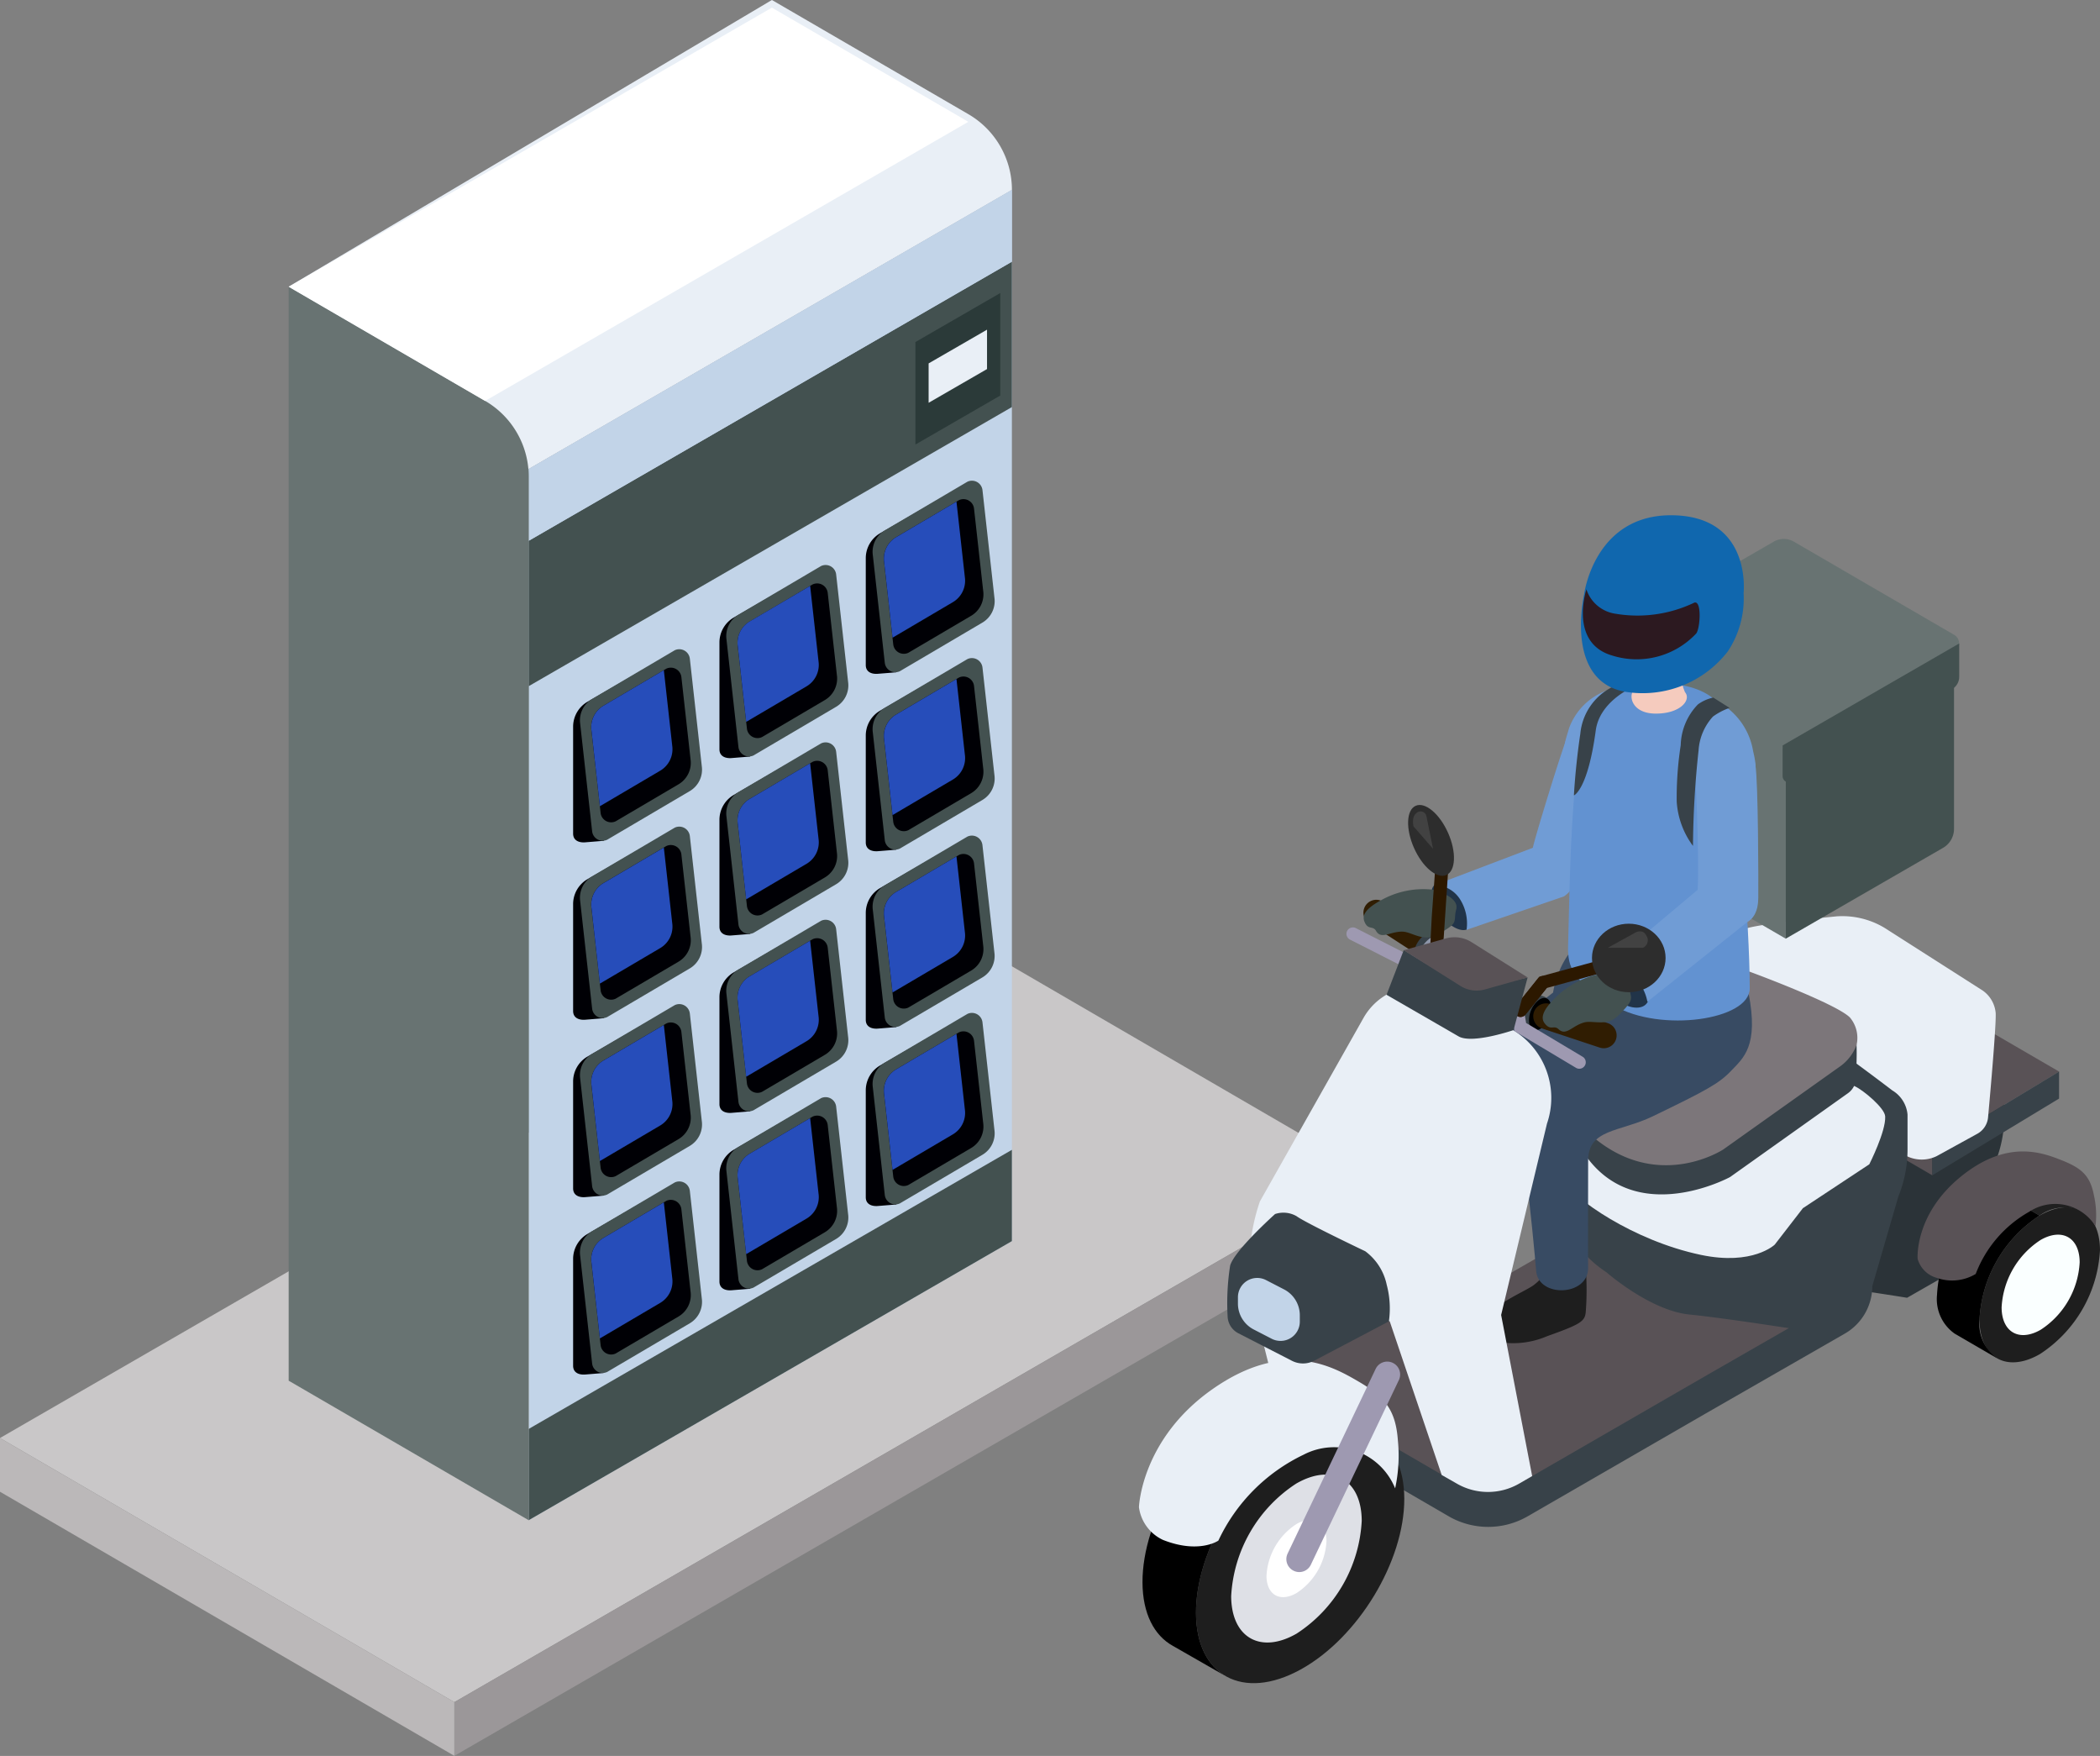 <svg xmlns="http://www.w3.org/2000/svg" width="160.292" height="134" viewBox="0 0 160.292 134">
  <rect x="0" y="0" width="160.292" height="134" fill="#808080" stroke="none"/>
  <g id="グループ_749" data-name="グループ 749" transform="translate(-803.182 223.958)">
    <g id="グループ_647" data-name="グループ 647" transform="translate(803.182 -154.529)">
      <path id="パス_658" data-name="パス 658" d="M889.8-167.826l-34.91,20.155-34.91,20.155,34.683,20.155,34.91-20.155,34.91-20.155Z" transform="translate(-819.981 167.826)" fill="#c9c7c8"/>
      <g id="グループ_646" data-name="グループ 646" transform="translate(0 40.31)">
        <path id="パス_659" data-name="パス 659" d="M819.981-128.049l34.683,20.155v4.1l-34.683-20.155Z" transform="translate(-819.981 128.049)" fill="#bbb8b9"/>
      </g>
      <path id="パス_660" data-name="パス 660" d="M889.114-127.782,854.2-107.627v4.1l34.91-20.155,34.91-20.155v-4.1Z" transform="translate(-819.522 168.092)" fill="#9b9799"/>
    </g>
    <g id="グループ_674" data-name="グループ 674" transform="translate(825.217 -223.959)">
      <g id="グループ_648" data-name="グループ 648" transform="translate(0 0)">
        <path id="パス_661" data-name="パス 661" d="M878.608-236.337l14.993,8.712a6.691,6.691,0,0,1,3.329,5.786l-36.884,21.295-18.322-13.913Z" transform="translate(-841.724 236.337)" fill="#e9eff6"/>
      </g>
      <path id="パス_662" data-name="パス 662" d="M859.8-200.736v80.22l36.884-21.3v-80.22Z" transform="translate(-841.482 236.529)" fill="#c2d4e8"/>
      <path id="パス_663" data-name="パス 663" d="M859.8-128.45v6.966l36.884-21.3v-6.966Z" transform="translate(-841.482 237.497)" fill="#435150"/>
      <path id="パス_664" data-name="パス 664" d="M859.8-195.329v11.094l36.884-21.3v-11.094Z" transform="translate(-841.482 236.601)" fill="#435150"/>
      <path id="パス_665" data-name="パス 665" d="M859.8-200.736v5.479l36.884-21.3v-5.479Z" transform="translate(-841.482 236.529)" fill="#c2d4e8"/>
      <path id="パス_666" data-name="パス 666" d="M888.928-210.53v7.823l6.478-3.74v-7.823Z" transform="translate(-841.091 236.633)" fill="#2b3a39"/>
      <path id="パス_667" data-name="パス 667" d="M889.924-208.937v3.006l4.458-2.574v-3.006Z" transform="translate(-841.078 236.67)" fill="#e9eff6"/>
      <g id="グループ_650" data-name="グループ 650" transform="translate(21.711 49.533)">
        <path id="パス_668" data-name="パス 668" d="M863.148-181.538v8.157c0,.548.473.715.966.665l1.351-.11c.68-.392,6.509-13.843,6.509-13.843a.712.712,0,0,0-1.067-.616l-6.66,3.845A2.2,2.2,0,0,0,863.148-181.538Z" transform="translate(-863.148 187.46)" fill="#000005"/>
        <path id="パス_669" data-name="パス 669" d="M863.68-181.758l.912,8.206a.81.81,0,0,0,1.15.642l6.32-3.721a1.9,1.9,0,0,0,.9-1.89l-.912-8.206a.811.811,0,0,0-1.15-.643l-6.32,3.722A1.9,1.9,0,0,0,863.68-181.758Z" transform="translate(-863.141 187.459)" fill="#435150"/>
        <path id="パス_670" data-name="パス 670" d="M864.528-181.256l.7,6.28a.81.81,0,0,0,1.15.643l4.816-2.835a1.9,1.9,0,0,0,.9-1.89l-.7-6.28a.81.81,0,0,0-1.15-.643l-4.816,2.836A1.9,1.9,0,0,0,864.528-181.256Z" transform="translate(-863.13 187.477)" fill="#000005"/>
        <g id="グループ_649" data-name="グループ 649" transform="translate(1.385 1.608)">
          <path id="パス_671" data-name="パス 671" d="M870.694-180.1l-.641-5.772-4.623,2.723a1.9,1.9,0,0,0-.9,1.89l.642,5.772,4.623-2.723A1.9,1.9,0,0,0,870.694-180.1Z" transform="translate(-864.514 185.872)" fill="#264dba"/>
        </g>
      </g>
      <g id="グループ_652" data-name="グループ 652" transform="translate(32.88 43.103)">
        <path id="パス_672" data-name="パス 672" d="M874.169-187.883v8.157c0,.547.473.715.966.665l1.35-.11c.681-.393,6.51-13.843,6.51-13.843a.711.711,0,0,0-1.067-.616l-6.66,3.845A2.2,2.2,0,0,0,874.169-187.883Z" transform="translate(-874.169 193.805)" fill="#000005"/>
        <path id="パス_673" data-name="パス 673" d="M874.7-188.1l.912,8.2a.81.81,0,0,0,1.15.644l6.32-3.721a1.9,1.9,0,0,0,.9-1.891l-.912-8.2a.811.811,0,0,0-1.15-.644l-6.32,3.721A1.9,1.9,0,0,0,874.7-188.1Z" transform="translate(-874.162 193.804)" fill="#435150"/>
        <path id="パス_674" data-name="パス 674" d="M875.549-187.6l.7,6.279a.811.811,0,0,0,1.151.644l4.815-2.836a1.9,1.9,0,0,0,.9-1.891l-.7-6.279a.812.812,0,0,0-1.151-.643l-4.815,2.835A1.9,1.9,0,0,0,875.549-187.6Z" transform="translate(-874.151 193.823)" fill="#000005"/>
        <g id="グループ_651" data-name="グループ 651" transform="translate(1.385 1.608)">
          <path id="パス_675" data-name="パス 675" d="M881.715-186.446l-.642-5.771L876.45-189.5a1.9,1.9,0,0,0-.9,1.891l.641,5.771,4.623-2.722A1.9,1.9,0,0,0,881.715-186.446Z" transform="translate(-875.536 192.217)" fill="#264dba"/>
        </g>
      </g>
      <g id="グループ_654" data-name="グループ 654" transform="translate(44.049 36.673)">
        <path id="パス_676" data-name="パス 676" d="M885.19-194.228v8.157c0,.547.472.715.966.664l1.35-.109c.68-.393,6.51-13.844,6.51-13.844a.712.712,0,0,0-1.067-.616l-6.66,3.845A2.2,2.2,0,0,0,885.19-194.228Z" transform="translate(-885.19 200.15)" fill="#000005"/>
        <path id="パス_677" data-name="パス 677" d="M885.722-194.449l.912,8.206a.811.811,0,0,0,1.15.644l6.319-3.721a1.9,1.9,0,0,0,.9-1.891l-.912-8.206a.81.81,0,0,0-1.15-.643l-6.32,3.721A1.9,1.9,0,0,0,885.722-194.449Z" transform="translate(-885.183 200.149)" fill="#435150"/>
        <path id="パス_678" data-name="パス 678" d="M886.569-193.947l.7,6.28a.811.811,0,0,0,1.151.643l4.815-2.835a1.9,1.9,0,0,0,.9-1.891l-.7-6.279a.811.811,0,0,0-1.151-.643l-4.815,2.835A1.9,1.9,0,0,0,886.569-193.947Z" transform="translate(-885.172 200.168)" fill="#000005"/>
        <g id="グループ_653" data-name="グループ 653" transform="translate(1.384 1.608)">
          <path id="パス_679" data-name="パス 679" d="M892.736-192.791l-.641-5.772-4.623,2.723a1.9,1.9,0,0,0-.9,1.89l.642,5.772,4.623-2.723A1.9,1.9,0,0,0,892.736-192.791Z" transform="translate(-886.556 198.563)" fill="#264dba"/>
        </g>
      </g>
      <g id="グループ_656" data-name="グループ 656" transform="translate(21.711 63.071)">
        <path id="パス_680" data-name="パス 680" d="M863.148-168.179v8.157c0,.547.473.715.966.665l1.351-.11c.68-.393,6.509-13.843,6.509-13.843a.711.711,0,0,0-1.067-.616l-6.66,3.845A2.2,2.2,0,0,0,863.148-168.179Z" transform="translate(-863.148 174.101)" fill="#000005"/>
        <path id="パス_681" data-name="パス 681" d="M863.68-168.4l.912,8.2a.81.81,0,0,0,1.15.644l6.32-3.721a1.9,1.9,0,0,0,.9-1.891l-.912-8.2a.811.811,0,0,0-1.15-.643l-6.32,3.721A1.9,1.9,0,0,0,863.68-168.4Z" transform="translate(-863.141 174.1)" fill="#435150"/>
        <path id="パス_682" data-name="パス 682" d="M864.528-167.9l.7,6.279a.81.81,0,0,0,1.15.643l4.816-2.835a1.9,1.9,0,0,0,.9-1.891l-.7-6.279a.811.811,0,0,0-1.15-.644l-4.816,2.836A1.9,1.9,0,0,0,864.528-167.9Z" transform="translate(-863.13 174.119)" fill="#000005"/>
        <g id="グループ_655" data-name="グループ 655" transform="translate(1.385 1.608)">
          <path id="パス_683" data-name="パス 683" d="M870.694-166.742l-.641-5.771-4.623,2.722a1.9,1.9,0,0,0-.9,1.891l.642,5.771,4.623-2.722A1.9,1.9,0,0,0,870.694-166.742Z" transform="translate(-864.514 172.513)" fill="#264dba"/>
        </g>
      </g>
      <g id="グループ_658" data-name="グループ 658" transform="translate(32.88 56.641)">
        <path id="パス_684" data-name="パス 684" d="M874.169-174.524v8.157c0,.547.473.715.966.664l1.35-.109c.681-.393,6.51-13.844,6.51-13.844a.712.712,0,0,0-1.067-.616l-6.66,3.845A2.2,2.2,0,0,0,874.169-174.524Z" transform="translate(-874.169 180.446)" fill="#000005"/>
        <path id="パス_685" data-name="パス 685" d="M874.7-174.745l.912,8.206a.811.811,0,0,0,1.15.644l6.32-3.721a1.9,1.9,0,0,0,.9-1.891l-.912-8.206a.81.81,0,0,0-1.15-.642l-6.32,3.721A1.9,1.9,0,0,0,874.7-174.745Z" transform="translate(-874.162 180.445)" fill="#435150"/>
        <path id="パス_686" data-name="パス 686" d="M875.549-174.243l.7,6.28a.812.812,0,0,0,1.151.644l4.815-2.835a1.9,1.9,0,0,0,.9-1.891l-.7-6.279a.811.811,0,0,0-1.151-.644l-4.815,2.836A1.9,1.9,0,0,0,875.549-174.243Z" transform="translate(-874.151 180.464)" fill="#000005"/>
        <g id="グループ_657" data-name="グループ 657" transform="translate(1.385 1.608)">
          <path id="パス_687" data-name="パス 687" d="M881.715-173.087l-.642-5.772-4.623,2.723a1.9,1.9,0,0,0-.9,1.89l.641,5.772,4.623-2.723A1.9,1.9,0,0,0,881.715-173.087Z" transform="translate(-875.536 178.859)" fill="#264dba"/>
        </g>
      </g>
      <g id="グループ_660" data-name="グループ 660" transform="translate(44.049 50.21)">
        <path id="パス_688" data-name="パス 688" d="M885.19-180.87v8.157c0,.548.472.715.966.665l1.35-.11c.68-.392,6.51-13.843,6.51-13.843a.712.712,0,0,0-1.067-.616l-6.66,3.845A2.2,2.2,0,0,0,885.19-180.87Z" transform="translate(-885.19 186.792)" fill="#000005"/>
        <path id="パス_689" data-name="パス 689" d="M885.722-181.09l.912,8.206a.81.81,0,0,0,1.15.642l6.319-3.721a1.9,1.9,0,0,0,.9-1.89l-.912-8.206a.811.811,0,0,0-1.15-.644l-6.32,3.721A1.9,1.9,0,0,0,885.722-181.09Z" transform="translate(-885.183 186.791)" fill="#435150"/>
        <path id="パス_690" data-name="パス 690" d="M886.569-180.588l.7,6.28a.811.811,0,0,0,1.151.642l4.815-2.836a1.9,1.9,0,0,0,.9-1.89l-.7-6.28a.812.812,0,0,0-1.151-.643l-4.815,2.835A1.9,1.9,0,0,0,886.569-180.588Z" transform="translate(-885.172 186.81)" fill="#000005"/>
        <g id="グループ_659" data-name="グループ 659" transform="translate(1.384 1.608)">
          <path id="パス_691" data-name="パス 691" d="M892.736-179.433l-.641-5.771-4.623,2.722a1.9,1.9,0,0,0-.9,1.891l.642,5.772,4.623-2.723A1.9,1.9,0,0,0,892.736-179.433Z" transform="translate(-886.556 185.204)" fill="#264dba"/>
        </g>
      </g>
      <g id="グループ_662" data-name="グループ 662" transform="translate(21.711 76.609)">
        <path id="パス_692" data-name="パス 692" d="M863.148-154.82v8.157c0,.547.473.715.966.665l1.351-.11c.68-.393,6.509-13.844,6.509-13.844a.712.712,0,0,0-1.067-.616l-6.66,3.845A2.2,2.2,0,0,0,863.148-154.82Z" transform="translate(-863.148 160.742)" fill="#000005"/>
        <path id="パス_693" data-name="パス 693" d="M863.68-155.041l.912,8.205a.811.811,0,0,0,1.15.644l6.32-3.721a1.9,1.9,0,0,0,.9-1.891l-.912-8.2a.81.81,0,0,0-1.15-.643l-6.32,3.721A1.9,1.9,0,0,0,863.68-155.041Z" transform="translate(-863.141 160.741)" fill="#435150"/>
        <path id="パス_694" data-name="パス 694" d="M864.528-154.539l.7,6.28a.811.811,0,0,0,1.15.644l4.816-2.836a1.9,1.9,0,0,0,.9-1.891l-.7-6.279a.81.81,0,0,0-1.15-.644l-4.816,2.836A1.9,1.9,0,0,0,864.528-154.539Z" transform="translate(-863.13 160.76)" fill="#000005"/>
        <g id="グループ_661" data-name="グループ 661" transform="translate(1.385 1.608)">
          <path id="パス_695" data-name="パス 695" d="M870.694-153.383l-.641-5.772-4.623,2.723a1.9,1.9,0,0,0-.9,1.89l.642,5.772,4.623-2.723A1.9,1.9,0,0,0,870.694-153.383Z" transform="translate(-864.514 159.155)" fill="#264dba"/>
        </g>
      </g>
      <g id="グループ_664" data-name="グループ 664" transform="translate(32.88 70.178)">
        <path id="パス_696" data-name="パス 696" d="M874.169-161.166v8.157c0,.548.473.715.966.665l1.35-.11c.681-.392,6.51-13.843,6.51-13.843a.712.712,0,0,0-1.067-.616l-6.66,3.845A2.2,2.2,0,0,0,874.169-161.166Z" transform="translate(-874.169 167.088)" fill="#000005"/>
        <path id="パス_697" data-name="パス 697" d="M874.7-161.386l.912,8.206a.81.81,0,0,0,1.15.643l6.32-3.721a1.9,1.9,0,0,0,.9-1.89l-.912-8.206a.811.811,0,0,0-1.15-.643l-6.32,3.721A1.9,1.9,0,0,0,874.7-161.386Z" transform="translate(-874.162 167.087)" fill="#435150"/>
        <path id="パス_698" data-name="パス 698" d="M875.549-160.884l.7,6.28a.811.811,0,0,0,1.151.643l4.815-2.835a1.9,1.9,0,0,0,.9-1.89l-.7-6.28a.812.812,0,0,0-1.151-.643l-4.815,2.836A1.9,1.9,0,0,0,875.549-160.884Z" transform="translate(-874.151 167.105)" fill="#000005"/>
        <g id="グループ_663" data-name="グループ 663" transform="translate(1.385 1.608)">
          <path id="パス_699" data-name="パス 699" d="M881.715-159.728l-.642-5.772-4.623,2.722a1.9,1.9,0,0,0-.9,1.891l.641,5.772,4.623-2.723A1.9,1.9,0,0,0,881.715-159.728Z" transform="translate(-875.536 165.5)" fill="#264dba"/>
        </g>
      </g>
      <g id="グループ_666" data-name="グループ 666" transform="translate(44.049 63.748)">
        <path id="パス_700" data-name="パス 700" d="M885.19-167.511v8.157c0,.547.472.715.966.665l1.35-.11c.68-.393,6.51-13.843,6.51-13.843a.711.711,0,0,0-1.067-.616l-6.66,3.845A2.2,2.2,0,0,0,885.19-167.511Z" transform="translate(-885.19 173.433)" fill="#000005"/>
        <path id="パス_701" data-name="パス 701" d="M885.722-167.731l.912,8.2a.81.81,0,0,0,1.15.644L894.1-162.6a1.9,1.9,0,0,0,.9-1.891l-.912-8.2a.811.811,0,0,0-1.15-.644l-6.32,3.721A1.9,1.9,0,0,0,885.722-167.731Z" transform="translate(-885.183 173.432)" fill="#435150"/>
        <path id="パス_702" data-name="パス 702" d="M886.569-167.229l.7,6.279a.811.811,0,0,0,1.151.643l4.815-2.835a1.9,1.9,0,0,0,.9-1.891l-.7-6.279a.812.812,0,0,0-1.151-.643l-4.815,2.835A1.9,1.9,0,0,0,886.569-167.229Z" transform="translate(-885.172 173.451)" fill="#000005"/>
        <g id="グループ_665" data-name="グループ 665" transform="translate(1.384 1.608)">
          <path id="パス_703" data-name="パス 703" d="M892.736-166.074l-.641-5.771-4.623,2.722a1.9,1.9,0,0,0-.9,1.891l.642,5.771,4.623-2.722A1.9,1.9,0,0,0,892.736-166.074Z" transform="translate(-886.556 171.845)" fill="#264dba"/>
        </g>
      </g>
      <g id="グループ_668" data-name="グループ 668" transform="translate(21.711 90.146)">
        <path id="パス_704" data-name="パス 704" d="M863.148-141.462v8.157c0,.548.473.715.966.665l1.351-.11c.68-.392,6.509-13.843,6.509-13.843a.712.712,0,0,0-1.067-.616l-6.66,3.845A2.2,2.2,0,0,0,863.148-141.462Z" transform="translate(-863.148 147.384)" fill="#000005"/>
        <path id="パス_705" data-name="パス 705" d="M863.68-141.682l.912,8.206a.81.81,0,0,0,1.15.643l6.32-3.721a1.9,1.9,0,0,0,.9-1.89l-.912-8.206a.811.811,0,0,0-1.15-.643l-6.32,3.722A1.9,1.9,0,0,0,863.68-141.682Z" transform="translate(-863.141 147.383)" fill="#435150"/>
        <path id="パス_706" data-name="パス 706" d="M864.528-141.18l.7,6.28a.81.81,0,0,0,1.15.643l4.816-2.835a1.9,1.9,0,0,0,.9-1.89l-.7-6.28a.811.811,0,0,0-1.15-.644l-4.816,2.837A1.9,1.9,0,0,0,864.528-141.18Z" transform="translate(-863.13 147.401)" fill="#000005"/>
        <g id="グループ_667" data-name="グループ 667" transform="translate(1.385 1.608)">
          <path id="パス_707" data-name="パス 707" d="M870.694-140.024l-.641-5.772-4.623,2.723a1.9,1.9,0,0,0-.9,1.89l.642,5.772,4.623-2.723A1.9,1.9,0,0,0,870.694-140.024Z" transform="translate(-864.514 145.796)" fill="#264dba"/>
        </g>
      </g>
      <g id="グループ_670" data-name="グループ 670" transform="translate(32.88 83.716)">
        <path id="パス_708" data-name="パス 708" d="M874.169-147.807v8.157c0,.547.473.715.966.665l1.35-.11c.681-.393,6.51-13.843,6.51-13.843a.711.711,0,0,0-1.067-.616l-6.66,3.845A2.2,2.2,0,0,0,874.169-147.807Z" transform="translate(-874.169 153.729)" fill="#000005"/>
        <path id="パス_709" data-name="パス 709" d="M874.7-148.027l.912,8.2a.81.81,0,0,0,1.15.643l6.32-3.721a1.9,1.9,0,0,0,.9-1.891l-.912-8.2a.811.811,0,0,0-1.15-.644l-6.32,3.721A1.9,1.9,0,0,0,874.7-148.027Z" transform="translate(-874.162 153.728)" fill="#435150"/>
        <path id="パス_710" data-name="パス 710" d="M875.549-147.525l.7,6.279a.811.811,0,0,0,1.151.644l4.815-2.835a1.9,1.9,0,0,0,.9-1.891l-.7-6.279a.812.812,0,0,0-1.151-.644l-4.815,2.835A1.9,1.9,0,0,0,875.549-147.525Z" transform="translate(-874.151 153.747)" fill="#000005"/>
        <g id="グループ_669" data-name="グループ 669" transform="translate(1.385 1.608)">
          <path id="パス_711" data-name="パス 711" d="M881.715-146.37l-.642-5.771-4.623,2.722a1.9,1.9,0,0,0-.9,1.891l.641,5.771,4.623-2.722A1.9,1.9,0,0,0,881.715-146.37Z" transform="translate(-875.536 152.141)" fill="#264dba"/>
        </g>
      </g>
      <g id="グループ_672" data-name="グループ 672" transform="translate(44.049 77.286)">
        <path id="パス_712" data-name="パス 712" d="M885.19-154.152v8.157c0,.547.472.715.966.664l1.35-.11c.68-.392,6.51-13.843,6.51-13.843a.712.712,0,0,0-1.067-.616l-6.66,3.845A2.2,2.2,0,0,0,885.19-154.152Z" transform="translate(-885.19 160.074)" fill="#000005"/>
        <path id="パス_713" data-name="パス 713" d="M885.722-154.373l.912,8.206a.811.811,0,0,0,1.15.644l6.319-3.721a1.9,1.9,0,0,0,.9-1.891l-.912-8.206a.81.81,0,0,0-1.15-.643l-6.32,3.721A1.9,1.9,0,0,0,885.722-154.373Z" transform="translate(-885.183 160.073)" fill="#435150"/>
        <path id="パス_714" data-name="パス 714" d="M886.569-153.871l.7,6.28a.811.811,0,0,0,1.151.644l4.815-2.835a1.9,1.9,0,0,0,.9-1.891l-.7-6.279a.811.811,0,0,0-1.151-.644l-4.815,2.835A1.9,1.9,0,0,0,886.569-153.871Z" transform="translate(-885.172 160.092)" fill="#000005"/>
        <g id="グループ_671" data-name="グループ 671" transform="translate(1.384 1.608)">
          <path id="パス_715" data-name="パス 715" d="M892.736-152.715l-.641-5.772-4.623,2.723a1.9,1.9,0,0,0-.9,1.89l.642,5.772,4.623-2.723A1.9,1.9,0,0,0,892.736-152.715Z" transform="translate(-886.556 158.487)" fill="#264dba"/>
        </g>
      </g>
      <g id="グループ_673" data-name="グループ 673" transform="translate(0 21.879)">
        <path id="パス_716" data-name="パス 716" d="M841.724-214.747l14.993,8.713a6.69,6.69,0,0,1,3.329,5.785v79.636l-18.322-10.648Z" transform="translate(-841.724 214.747)" fill="#687372"/>
      </g>
      <path id="パス_717" data-name="パス 717" d="M878.608-235.761l-36.884,21.3,14.993,8.713,36.884-21.3Z" transform="translate(-841.724 236.345)" fill="#fff"/>
    </g>
    <g id="グループ_728" data-name="グループ 728" transform="translate(890.117 -184.638)">
      <g id="グループ_681" data-name="グループ 681" transform="translate(15.84 13.248)">
        <g id="グループ_678" data-name="グループ 678" transform="translate(0 16.097)">
          <path id="パス_718" data-name="パス 718" d="M912.332-150.228a.984.984,0,0,1-.534-.158l-3.89-2.52a.983.983,0,0,1-.292-1.36.984.984,0,0,1,1.36-.291l3.891,2.52a.982.982,0,0,1,.291,1.36A.983.983,0,0,1,912.332-150.228Z" transform="translate(-906.164 154.714)" fill="#301d02"/>
          <g id="グループ_677" data-name="グループ 677" transform="translate(5.152 2.407)">
            <g id="グループ_675" data-name="グループ 675">
              <path id="パス_719" data-name="パス 719" d="M912.26-152.38a.924.924,0,0,1,1.207.912,2.091,2.091,0,0,1-1.145,1.514.925.925,0,0,1-1.207-.912A2.092,2.092,0,0,1,912.26-152.38Z" transform="translate(-911.109 152.436)" fill="#384249"/>
            </g>
            <g id="グループ_676" data-name="グループ 676" transform="translate(0.383 0.295)">
              <path id="パス_720" data-name="パス 720" d="M912.585-152.079c.539-.227.919.057.848.635a2.019,2.019,0,0,1-1.1,1.459c-.54.227-.919-.057-.849-.635A2.019,2.019,0,0,1,912.585-152.079Z" transform="translate(-911.472 152.157)" fill="#8d95a8"/>
            </g>
          </g>
          <path id="パス_721" data-name="パス 721" d="M911.974-149.651h-1.262L906.5-151.79a.494.494,0,0,1-.215-.661.494.494,0,0,1,.661-.216l4,2.033h1.027a.492.492,0,0,1,.491.492A.491.491,0,0,1,911.974-149.651Z" transform="translate(-906.233 154.827)" fill="#9e99b1"/>
        </g>
        <ellipse id="楕円形_28" data-name="楕円形 28" cx="1.059" cy="2.108" rx="1.059" ry="2.108" transform="matrix(0.791, -0.612, 0.612, 0.791, 5.901, 15.602)" fill="#213449"/>
        <g id="グループ_680" data-name="グループ 680" transform="translate(1.315 15.298)">
          <g id="グループ_679" data-name="グループ 679">
            <path id="パス_722" data-name="パス 722" d="M912.726-155.448s2.081.5,1.816,1.5.315.993-1.49,1.949c-1.054.559-1.915-.233-2.615-.243-.967-.014-1.615.638-2.023-.066-.241-.415-.623-.018-.889-.725-.181-.482.135-.976,1.246-1.587A6.6,6.6,0,0,1,912.726-155.448Z" transform="translate(-907.478 155.471)" fill="#435150"/>
          </g>
        </g>
        <path id="パス_723" data-name="パス 723" d="M925.312-169.858a4.812,4.812,0,0,0-2.994,2.958c-.226.885-1,2.429.839,3.306a2.777,2.777,0,0,0,2.853-.635c.93-1.779.69-2.826.875-4.2C927.018-169.423,926.674-170.232,925.312-169.858Z" transform="translate(-905.344 169.951)" fill="#709cd5"/>
        <path id="パス_724" data-name="パス 724" d="M920.6-156.009c.527.3,2.216,1.615,2.7.47.42-1,2.354-6.1,2.957-8.523.478-1.923.459-2.955-.823-3.355s-2.414-.7-3.076.93c-.5,1.238-2.485,7.7-2.656,8.54A1.557,1.557,0,0,0,920.6-156.009Z" transform="translate(-905.476 170.076)" fill="#709cd5"/>
        <path id="パス_725" data-name="パス 725" d="M912.6-155.6l7.5-2.852s1.992-1.13,3.014.753a2.182,2.182,0,0,1-.646,2.96l-7.427,2.547a3.469,3.469,0,0,0-.5-2.332A2.311,2.311,0,0,0,912.6-155.6Z" transform="translate(-905.873 170.581)" fill="#709cd5"/>
      </g>
      <g id="グループ_688" data-name="グループ 688" transform="translate(9.941 30.585)">
        <g id="グループ_686" data-name="グループ 686" transform="translate(30.08)">
          <path id="パス_726" data-name="パス 726" d="M932.192-129.226s3.309,2.907,6.316,3.207,9.224,1.3,9.224,1.3l4.211-2.406,2.51-7.9a9.544,9.544,0,0,0,.7-3.581v-2.673a2.045,2.045,0,0,0-1.156-1.844c-2.909-1.4-10.37-4.954-11.376-4.954-8.171,0-12.632,7.519-12.933,9.926S927.681-132.233,932.192-129.226Z" transform="translate(-929.121 153.849)" fill="#2b3338"/>
          <g id="グループ_685" data-name="グループ 685" transform="translate(3.739 2.108)">
            <g id="グループ_682" data-name="グループ 682">
              <path id="パス_727" data-name="パス 727" d="M942.335-151.544l16.8,9.762-9.674,5.853-16.8-9.762Z" transform="translate(-932.661 151.544)" fill="#595256"/>
            </g>
            <g id="グループ_683" data-name="グループ 683" transform="translate(0 5.853)">
              <path id="パス_728" data-name="パス 728" d="M932.661-146l16.8,9.762v2.06l-16.8-9.762Z" transform="translate(-932.661 146.004)" fill="#595256"/>
            </g>
            <g id="グループ_684" data-name="グループ 684" transform="translate(16.798 9.762)">
              <path id="パス_729" data-name="パス 729" d="M948.561-136.451l9.674-5.853v2.06l-9.674,5.853Z" transform="translate(-948.561 142.304)" fill="#384249"/>
            </g>
          </g>
          <path id="パス_730" data-name="パス 730" d="M946.113-152.474a6.247,6.247,0,0,0-3.909-1.043c-2.54.246-6.671.691-7.146,1.024-1.056.738-3.573,7.083-3.113,7.981.586,1.146,11.5,7.086,15.4,9.18a2.609,2.609,0,0,0,2.487.115l3.125-1.719a1.6,1.6,0,0,0,.805-1.294c.187-2.053.621-6.988.577-7.9a2.339,2.339,0,0,0-1.017-1.741Z" transform="translate(-928.965 153.54)" fill="#e9eff6"/>
        </g>
        <g id="グループ_687" data-name="グループ 687" transform="translate(0 4.223)">
          <path id="パス_731" data-name="パス 731" d="M946.676-127.233l-45.826,7.307v2.867l13.477,7.833a6.03,6.03,0,0,0,6.041.008l13.58-7.841,10.626-6.1a4.185,4.185,0,0,0,2.1-3.63Z" transform="translate(-900.638 150.803)" fill="#384249"/>
          <path id="パス_732" data-name="パス 732" d="M931.73-134.628,919-127.321l-18.353-.491.212,8.3,13.923,8.092a5.135,5.135,0,0,0,5.148.006l14.027-8.1,12.728-7.307Z" transform="translate(-900.649 150.386)" fill="#595256"/>
          <path id="パス_733" data-name="パス 733" d="M925.2-126.707s3.309,2.907,6.316,3.208,9.224,1.3,9.224,1.3l4.735-3.475,1.986-6.832a9.543,9.543,0,0,0,.7-3.581v-2.673A2.4,2.4,0,0,0,947-140.6c-3.1-2.366-8.638-6.423-9.643-6.423-8.17,0-14.365,8.988-14.666,11.4S920.689-129.715,925.2-126.707Z" transform="translate(-899.436 149.685)" fill="#384249"/>
          <path id="パス_734" data-name="パス 734" d="M934.282-145.859s-8.494,2.736-9.19,3.388c-1.063,1-3.6,7.978-3.134,8.773.718,1.235,5.194,4.477,10.442,5.582,3.968.836,5.639-.784,5.639-.784l2.148-2.779,5.068-3.349s1.27-2.5,1.214-3.652c-.032-.655-1.695-2.016-2.29-2.289Z" transform="translate(-899.449 149.751)" fill="#e9eff6"/>
          <path id="パス_735" data-name="パス 735" d="M936.592-147.528s7.6,2.069,7.656,3.49c.032.846-.016,1.923-.057,2.607a1.421,1.421,0,0,1-.609,1.079l-8.99,6.392s-8,4.358-11.692-2.747c-1.527-2.941,2.138-4.912,2.138-4.912l7.833-4.812S935.053-147.724,936.592-147.528Z" transform="translate(-899.414 149.656)" fill="#384249"/>
          <path id="パス_736" data-name="パス 736" d="M936.116-149.523s6.537,2.4,7.656,3.49a2.411,2.411,0,0,1,.514,2.108,3.537,3.537,0,0,1-1.18,1.578l-8.99,6.392s-6.153,4.07-11.692-2.747c-2.1-2.579,2.138-4.91,2.138-4.91l7.832-4.813S934.577-149.719,936.116-149.523Z" transform="translate(-899.452 149.543)" fill="#7c767a"/>
        </g>
      </g>
      <g id="グループ_694" data-name="グループ 694" transform="translate(35.74 1.807)">
        <g id="グループ_689" data-name="グループ 689" transform="translate(0.876 8.694)">
          <path id="パス_737" data-name="パス 737" d="M925.9-172.551l12.757,7.414v14.4l-12.193-7.086a1.132,1.132,0,0,1-.564-.98Z" transform="translate(-925.898 172.551)" fill="#687372"/>
        </g>
        <g id="グループ_690" data-name="グループ 690" transform="translate(13.633 8.694)">
          <path id="パス_738" data-name="パス 738" d="M937.973-165.137l12.841-7.414v13.432a1.674,1.674,0,0,1-.836,1.448l-12.006,6.93Z" transform="translate(-937.973 172.551)" fill="#435150"/>
        </g>
        <g id="グループ_691" data-name="グループ 691" transform="translate(0.004)">
          <path id="パス_739" data-name="パス 739" d="M939.317-180.573l12.237,7.112a.763.763,0,0,1,0,1.321l-11.862,6.848a2.456,2.456,0,0,1-2.464,0l-11.774-6.842a.764.764,0,0,1,0-1.322l12.327-7.116A1.532,1.532,0,0,1,939.317-180.573Z" transform="translate(-925.073 180.78)" fill="#687372"/>
        </g>
        <g id="グループ_692" data-name="グループ 692" transform="translate(0 7.977)">
          <path id="パス_740" data-name="パス 740" d="M925.068-173.23l13.392,7.782v3.173l-13.392-7.782Z" transform="translate(-925.068 173.23)" fill="#687372"/>
        </g>
        <g id="グループ_693" data-name="グループ 693" transform="translate(13.391 7.978)">
          <path id="パス_741" data-name="パス 741" d="M937.744-165.447l13.479-7.782v2.544a1.088,1.088,0,0,1-.544.942l-12.214,7.052a.481.481,0,0,1-.721-.416Z" transform="translate(-937.744 173.229)" fill="#435150"/>
        </g>
      </g>
      <g id="グループ_695" data-name="グループ 695" transform="translate(20.49 7.642)">
        <path id="パス_742" data-name="パス 742" d="M914.981-130.572c.132-.826.643-1.322,1.754-1.267s1.562.435,1.628,1.261a21.577,21.577,0,0,1,0,3.365c-.067.711-.443.936-2.951,1.83a6.553,6.553,0,0,1-3.748.429c-1.142-.332-1.05-.773-1.01-1.379.087-1.3,3.144-2.462,3.786-2.988C915.137-129.89,914.849-129.747,914.981-130.572Z" transform="translate(-910.634 177.709)" fill="#1e1e1e"/>
        <path id="パス_743" data-name="パス 743" d="M931.1-150.664c2.011,3.429-1.286,5.969-1.286,5.969a34.974,34.974,0,0,1-5.985,3.478c-2.515,1.214-5.432,1.155-5.432,3.6,0,3.817-.018,7.085,0,8.172.027,2.184-3.8,2.317-3.967.242-.075-.932-.429-4.741-.86-8.181-.23-1.842-.63-3.654.883-4.826,3.8-2.942,7.148-5.554,7.148-5.554s.657-4.628,4.412-4.628S930.113-152.344,931.1-150.664Z" transform="translate(-910.481 176.548)" fill="#384b63"/>
        <path id="パス_744" data-name="パス 744" d="M920.55-128.034c.132-.825.643-1.321,1.754-1.266s1.562.435,1.628,1.26a21.584,21.584,0,0,1,0,3.365c-.067.711-.443.936-2.951,1.83a6.553,6.553,0,0,1-3.748.429c-1.142-.332-1.05-.772-1.01-1.378.087-1.3,3.144-2.462,3.786-2.988C920.706-127.352,920.418-127.208,920.55-128.034Z" transform="translate(-910.319 177.852)" fill="#1e1e1e"/>
        <path id="パス_745" data-name="パス 745" d="M936.208-147.872c.8,4.071-.408,4.961-1.323,5.928s-1.889,1.5-5.984,3.477c-2.516,1.214-4.938.943-4.938,3.384,0,3.817-.018,7.086,0,8.173.028,2.183-3.8,2.317-3.967.242-.075-.933-.429-4.743-.86-8.182-.23-1.842-.63-3.653.883-4.826,3.8-2.942,7.148-5.554,7.148-5.554s.657-4.627,4.412-4.627S935.834-149.783,936.208-147.872Z" transform="translate(-910.167 176.691)" fill="#384b63"/>
        <path id="パス_746" data-name="パス 746" d="M923.028-165.032c.386-3.318,1.09-5.684,6.114-5.388,4.413.26,5.523,1.859,5.824,5.505.22,2.663,1.144,12.853,1.144,17.85,0,2.416-6.8,3.388-10.346,1.327-3.182-1.852-3.56-2.957-3.52-4.562C922.388-156.041,922.443-160.006,923.028-165.032Z" transform="translate(-909.978 175.529)" fill="#6292d1"/>
        <path id="パス_747" data-name="パス 747" d="M930.6-172.692v1.326a4.006,4.006,0,0,0,.31,1.971c.493.57-.316,1.633-2.226,1.633-2,0-2.145-1.612-1.547-1.9s.6-.536.6-1.474v-1.56c0-1.069.194-2.565,1.482-2.565S930.6-173.761,930.6-172.692Z" transform="translate(-909.719 175.257)" fill="#f5cbbe"/>
      </g>
      <g id="グループ_709" data-name="グループ 709" transform="translate(0 35.949)">
        <path id="パス_748" data-name="パス 748" d="M919.254-145.179l-4.9-2.7a4.751,4.751,0,0,0-6.425,1.828l-7.907,14a14.645,14.645,0,0,0-.364,8.327l1.24,4.959,2.524,1.466,1.713-8.376,4.8,2.789,3.963,11.713,1.176.67a4.752,4.752,0,0,0,4.73-.009l1-.579-2.369-12.291,3.5-14.607-7.764,14.062,7.764-14.062A6.045,6.045,0,0,0,919.254-145.179Z" transform="translate(-890.789 148.463)" fill="#e9eff6"/>
        <g id="グループ_704" data-name="グループ 704" transform="translate(0.269 31.394)">
          <g id="グループ_700" data-name="グループ 700">
            <g id="グループ_699" data-name="グループ 699" style="isolation: isolate">
              <g id="グループ_696" data-name="グループ 696" transform="translate(7.926)">
                <path id="パス_749" data-name="パス 749" d="M904.651-118.237l4.085,2.339c-1.445-.8-3.447-.687-5.656.526L899-117.711C901.205-118.923,903.206-119.035,904.651-118.237Z" transform="translate(-898.996 118.747)" fill="#202020"/>
              </g>
              <g id="グループ_697" data-name="グループ 697" transform="translate(4.084 2.339)">
                <path id="パス_750" data-name="パス 750" d="M903.286-115.5c4.39-2.41,7.96-.474,7.975,4.322s-3.534,10.643-7.924,13.053-7.963.476-7.977-4.323S898.9-113.087,903.286-115.5Z" transform="translate(-895.36 116.533)" fill="#1e1e1e"/>
              </g>
              <g id="グループ_698" data-name="グループ 698" transform="translate(0 1.036)">
                <path id="パス_751" data-name="パス 751" d="M897.9-97.526l-4.085-2.339c-1.427-.788-2.312-2.465-2.319-4.849-.015-4.8,3.536-10.642,7.925-13.052l4.084,2.339c-4.39,2.41-7.939,8.255-7.926,13.052C895.586-99.991,896.471-98.314,897.9-97.526Z" transform="translate(-891.494 117.766)"/>
              </g>
            </g>
          </g>
          <g id="グループ_703" data-name="グループ 703" transform="translate(6.773 5.868)">
            <g id="グループ_701" data-name="グループ 701">
              <path id="パス_752" data-name="パス 752" d="M902.868-112.508c2.753-1.59,4.99-.315,5,2.845a10.938,10.938,0,0,1-4.965,8.6c-2.75,1.588-4.987.314-5-2.849A10.939,10.939,0,0,1,902.868-112.508Z" transform="translate(-897.905 113.193)" fill="#dee0e6"/>
            </g>
            <g id="グループ_702" data-name="グループ 702" transform="translate(2.692 3.463)">
              <path id="パス_753" data-name="パス 753" d="M902.733-109.6c1.265-.73,2.294-.148,2.3,1.306a5.034,5.034,0,0,1-2.283,3.954c-1.261.728-2.29.142-2.295-1.312A5.024,5.024,0,0,1,902.733-109.6Z" transform="translate(-900.453 109.915)" fill="#fff"/>
            </g>
          </g>
        </g>
        <path id="パス_754" data-name="パス 754" d="M891.239-110.238s.166-5.213,5.647-9.033,9.134-1.714,11.127-.55,2.824,2.158,2.99,4.484a11.742,11.742,0,0,1-.209,3.66,5.031,5.031,0,0,0-6.992-2.567,13.709,13.709,0,0,0-6.5,6.554s-1.475,1.039-4.236-.056A3.231,3.231,0,0,1,891.239-110.238Z" transform="translate(-891.239 149.988)" fill="#e9eff6"/>
        <path id="パス_755" data-name="パス 755" d="M902.872-105.294a.973.973,0,0,1-.422-.1.983.983,0,0,1-.465-1.31l6.719-14.092a.98.98,0,0,1,1.31-.464.983.983,0,0,1,.465,1.31l-6.719,14.092A.981.981,0,0,1,902.872-105.294Z" transform="translate(-890.638 149.994)" fill="#9e99b1"/>
        <path id="パス_756" data-name="パス 756" d="M901.27-132.01a2.013,2.013,0,0,1,1.639.164c.656.492,5.244,2.677,5.244,2.677a4.27,4.27,0,0,1,1.639,2.567,6.989,6.989,0,0,1,.164,2.785l-5.7,3a1.844,1.844,0,0,1-1.7.007l-4.09-2.1a1.512,1.512,0,0,1-.821-1.313,18.461,18.461,0,0,1,.192-3.846C898.156-129.224,901.27-132.01,901.27-132.01Z" transform="translate(-890.878 149.386)" fill="#384249"/>
        <g id="グループ_708" data-name="グループ 708" transform="translate(28.476 0.699)">
          <g id="グループ_707" data-name="グループ 707" transform="translate(0.85)">
            <g id="グループ_705" data-name="グループ 705">
              <path id="パス_757" data-name="パス 757" d="M919.738-147.65a.925.925,0,0,1,1.4.578,2.1,2.1,0,0,1-.728,1.754.925.925,0,0,1-1.4-.579A2.09,2.09,0,0,1,919.738-147.65Z" transform="translate(-918.997 147.802)" fill="#384249"/>
            </g>
            <g id="グループ_706" data-name="グループ 706" transform="translate(0.441 0.189)">
              <path id="パス_758" data-name="パス 758" d="M920.128-147.44c.465-.356.9-.176.981.4a2.013,2.013,0,0,1-.7,1.689c-.465.356-.9.177-.981-.4A2.016,2.016,0,0,1,920.128-147.44Z" transform="translate(-919.415 147.623)"/>
            </g>
          </g>
          <path id="パス_759" data-name="パス 759" d="M925.11-143.808a.993.993,0,0,1-.31-.05l-4.4-1.46a.984.984,0,0,1-.623-1.243.982.982,0,0,1,1.242-.623l4.4,1.46a.983.983,0,0,1,.623,1.243A.982.982,0,0,1,925.11-143.808Z" transform="translate(-918.106 147.834)" fill="#301d02"/>
          <path id="パス_760" data-name="パス 760" d="M923.329-142.271a.487.487,0,0,1-.253-.07l-4.7-2.808-.172-1.031a.492.492,0,0,1,.4-.566.491.491,0,0,1,.566.4l.1.583,4.313,2.576a.491.491,0,0,1,.17.674A.491.491,0,0,1,923.329-142.271Z" transform="translate(-918.193 147.861)" fill="#9e99b1"/>
        </g>
      </g>
      <path id="パス_761" data-name="パス 761" d="M900.968-122.757l-1.377-.711a2.222,2.222,0,0,1-1.2-1.975v-.483a1.471,1.471,0,0,1,2.147-1.308l1.376.711a2.223,2.223,0,0,1,1.2,1.976v.483A1.471,1.471,0,0,1,900.968-122.757Z" transform="translate(-890.835 185.601)" fill="#c2d4e8"/>
      <g id="グループ_712" data-name="グループ 712" transform="translate(30.819 14.175)">
        <ellipse id="楕円形_29" data-name="楕円形 29" cx="1.261" cy="2.108" rx="1.261" ry="2.108" transform="translate(3.907 21.294) rotate(-49.037)" fill="#213449"/>
        <g id="グループ_711" data-name="グループ 711" transform="translate(0 3.022)">
          <path id="パス_762" data-name="パス 762" d="M934.665-152.166c-.606.057-3.158-1.4-3.05-2.691.09-1.079,0-5.562-.159-8.22-.118-1.976.177-2.986,1.514-3.106s2.746.071,3.049,1.8c.23,1.316.234,9.317.224,10.171S935.994-152.292,934.665-152.166Z" transform="translate(-919.788 166.212)" fill="#709cd5"/>
          <g id="グループ_710" data-name="グループ 710" transform="translate(0 17.791)">
            <path id="パス_763" data-name="パス 763" d="M924.864-149.37s2.138-.1,2.164.925.582.864-.881,2.29c-.855.833-1.9.315-2.577.5-.931.259-1.37,1.067-1.96.507-.348-.331-.6.158-1.056-.446-.309-.411-.146-.974.748-1.873A6.6,6.6,0,0,1,924.864-149.37Z" transform="translate(-920.41 149.373)" fill="#435150"/>
          </g>
        </g>
        <path id="パス_764" data-name="パス 764" d="M933.516-168.806a5.246,5.246,0,0,1,2.338,3.56c.344,1.435.423,2.549-1.557,3.018a2.777,2.777,0,0,1-2.654-1.224,8.489,8.489,0,0,1-.1-4.019C931.7-168.464,932.349-169.6,933.516-168.806Z" transform="translate(-919.793 169.073)" fill="#709cd5"/>
        <path id="パス_765" data-name="パス 765" d="M924.767-149.293l7.906-6.637s1.538-1.7,3.1-.228a2.182,2.182,0,0,1,.314,3.014l-7.933,6.324a3.467,3.467,0,0,0-1.208-2.057A2.312,2.312,0,0,0,924.767-149.293Z" transform="translate(-920.164 169.769)" fill="#709cd5"/>
      </g>
      <g id="グループ_716" data-name="グループ 716" transform="translate(18.899 21.595)">
        <g id="グループ_714" data-name="グループ 714" transform="translate(9.737 9.575)">
          <g id="グループ_713" data-name="グループ 713">
            <path id="パス_766" data-name="パス 766" d="M918.836-145.976a.486.486,0,0,1-.307-.109.491.491,0,0,1-.077-.69l1.816-2.27L927.8-151.1a.489.489,0,0,1,.6.344.491.491,0,0,1-.345.6l-7.222,1.97-1.615,2.02A.492.492,0,0,1,918.836-145.976Z" transform="translate(-918.344 153.092)" fill="#2c1800"/>
            <ellipse id="楕円形_30" data-name="楕円形 30" cx="2.809" cy="2.614" rx="2.809" ry="2.614" transform="translate(5.944)" fill="#2d2d2d"/>
            <path id="パス_767" data-name="パス 767" d="M918.836-146.084a.486.486,0,0,1-.307-.109.491.491,0,0,1-.077-.69l1.716-2.146a.492.492,0,0,1,.692-.076.492.492,0,0,1,.076.69l-1.716,2.146A.492.492,0,0,1,918.836-146.084Z" transform="translate(-918.344 153.2)" fill="#2c1800"/>
          </g>
          <path id="パス_768" data-name="パス 768" d="M927.112-152.281l-1.991,1.1H927.8a.633.633,0,0,0,.266-.913C927.746-152.733,927.112-152.281,927.112-152.281Z" transform="translate(-917.962 153.018)" fill="#424242"/>
        </g>
        <g id="グループ_715" data-name="グループ 715" transform="translate(3.33 2.804)">
          <path id="パス_769" data-name="パス 769" d="M912.772-150.326h-.025a.493.493,0,0,1-.466-.516l.122-2.346.414-5.749a.5.5,0,0,1,.525-.456.493.493,0,0,1,.455.526l-.534,8.077A.493.493,0,0,1,912.772-150.326Z" transform="translate(-912.28 159.395)" fill="#2c1800"/>
        </g>
        <ellipse id="楕円形_31" data-name="楕円形 31" cx="1.422" cy="2.89" rx="1.422" ry="2.89" transform="translate(0.924 1.154) rotate(-23.944)" fill="#2d2d2d"/>
        <path id="パス_770" data-name="パス 770" d="M911.077-159.957l1.494,1.714-.51-2.506a.46.46,0,0,0-.792-.191C910.913-160.639,911.077-159.957,911.077-159.957Z" transform="translate(-909.02 162.103)" fill="#424242"/>
        <path id="パス_771" data-name="パス 771" d="M909.128-147.669l1.314-3.409,3.928,2.4a2.785,2.785,0,0,0,2.107.463l3.42-.778-1.075,4.017s-3.151,1.086-4.2.478C912.652-145.637,909.128-147.669,909.128-147.669Z" transform="translate(-909.128 162.669)" fill="#384249"/>
        <path id="パス_772" data-name="パス 772" d="M919.826-148.941l-4.291-2.7a2.445,2.445,0,0,0-1.949-.276l-3.214.9,4.335,2.731a2.335,2.335,0,0,0,1.856.263Z" transform="translate(-909.058 162.616)" fill="#595256"/>
      </g>
      <path id="パス_773" data-name="パス 773" d="M922.665-161.812s.1-2.089.489-4.71a4.456,4.456,0,0,1,2.4-3.542l1.447.073s-2.377,1.055-2.668,3.216C923.719-162.212,922.665-161.812,922.665-161.812Z" transform="translate(-889.464 183.192)" fill="#384249"/>
      <path id="パス_774" data-name="パス 774" d="M931.335-158a6.335,6.335,0,0,1-1.242-3.369,26.177,26.177,0,0,1,.306-4.319,4.638,4.638,0,0,1,1.309-3.108,3.013,3.013,0,0,1,1.178-.523l1.242.785a4.96,4.96,0,0,0-1.267.661,4.216,4.216,0,0,0-1.1,2.585A71.763,71.763,0,0,0,931.335-158Z" transform="translate(-889.045 183.234)" fill="#384249"/>
      <g id="グループ_717" data-name="グループ 717" transform="translate(33.737)">
        <path id="パス_775" data-name="パス 775" d="M923.412-176.437s.768-6.166,6.8-6.051,5.377,5.937,5.377,5.937a7.287,7.287,0,0,1-1.207,4.453,8.221,8.221,0,0,1-7.793,3.084C921.876-169.814,923.412-176.437,923.412-176.437Z" transform="translate(-923.173 182.49)" fill="#1067ae"/>
        <path id="パス_776" data-name="パス 776" d="M923.582-177.139a2.745,2.745,0,0,0,2.232,1.863,10.037,10.037,0,0,0,5.937-.816c.665-.389.526,1.928.214,2.321a6.226,6.226,0,0,1-6.424,1.68C922.238-173.058,923.582-177.139,923.582-177.139Z" transform="translate(-923.165 182.793)" fill="#2c1920"/>
      </g>
      <g id="グループ_727" data-name="グループ 727" transform="translate(59.431 48.55)">
        <g id="グループ_726" data-name="グループ 726" transform="translate(1.485 2.379)">
          <g id="グループ_722" data-name="グループ 722">
            <g id="グループ_721" data-name="グループ 721" style="isolation: isolate">
              <g id="グループ_718" data-name="グループ 718" transform="translate(4.585)">
                <path id="パス_777" data-name="パス 777" d="M956.51-133.973l3.242,1.885a3.244,3.244,0,0,0-3.272.32l-3.241-1.885A3.243,3.243,0,0,1,956.51-133.973Z" transform="translate(-953.239 134.284)" fill="#202020"/>
              </g>
              <g id="グループ_719" data-name="グループ 719" transform="translate(3.242 1.884)">
                <path id="パス_778" data-name="パス 778" d="M956.552-131.869c2.54-1.466,4.605-.289,4.614,2.629a10.105,10.105,0,0,1-4.583,7.939c-2.54,1.465-4.606.289-4.615-2.63A10.1,10.1,0,0,1,956.552-131.869Z" transform="translate(-951.968 132.5)" fill="#1e1e1e"/>
              </g>
              <g id="グループ_720" data-name="グループ 720" transform="translate(0 0.63)">
                <path id="パス_779" data-name="パス 779" d="M953.483-120.914l-3.242-1.884a3.222,3.222,0,0,1-1.342-2.95,10.107,10.107,0,0,1,4.585-7.939l3.241,1.885a10.1,10.1,0,0,0-4.584,7.938A3.221,3.221,0,0,0,953.483-120.914Z" transform="translate(-948.899 133.687)"/>
              </g>
            </g>
          </g>
          <g id="グループ_725" data-name="グループ 725" transform="translate(4.931 3.971)">
            <g id="グループ_723" data-name="グループ 723">
              <path id="パス_780" data-name="パス 780" d="M956.535-130.116c1.646-.95,2.984-.188,2.989,1.7a6.545,6.545,0,0,1-2.97,5.144c-1.645.95-2.982.187-2.988-1.7A6.543,6.543,0,0,1,956.535-130.116Z" transform="translate(-953.566 130.525)" fill="#faffff"/>
            </g>
            <g id="グループ_724" data-name="グループ 724" transform="translate(2.009 2.584)">
              <path id="パス_781" data-name="パス 781" d="M956.434-127.946c.536-.31.972-.062.974.554a2.136,2.136,0,0,1-.968,1.676c-.535.308-.971.06-.972-.556A2.128,2.128,0,0,1,956.434-127.946Z" transform="translate(-955.468 128.079)" fill="#faffff"/>
            </g>
          </g>
        </g>
        <path id="パス_782" data-name="パス 782" d="M947.5-128.343s-.266-3.368,3.288-6.264,6.266-1.832,7.746-1.242,2.134,1.164,2.42,2.648a7.025,7.025,0,0,1,.124,2.372A3.625,3.625,0,0,0,956-131.925a9.2,9.2,0,0,0-4.067,4.737,3.5,3.5,0,0,1-2.969.3A2.091,2.091,0,0,1,947.5-128.343Z" transform="translate(-947.494 136.536)" fill="#595256"/>
      </g>
    </g>
  </g>
</svg>
